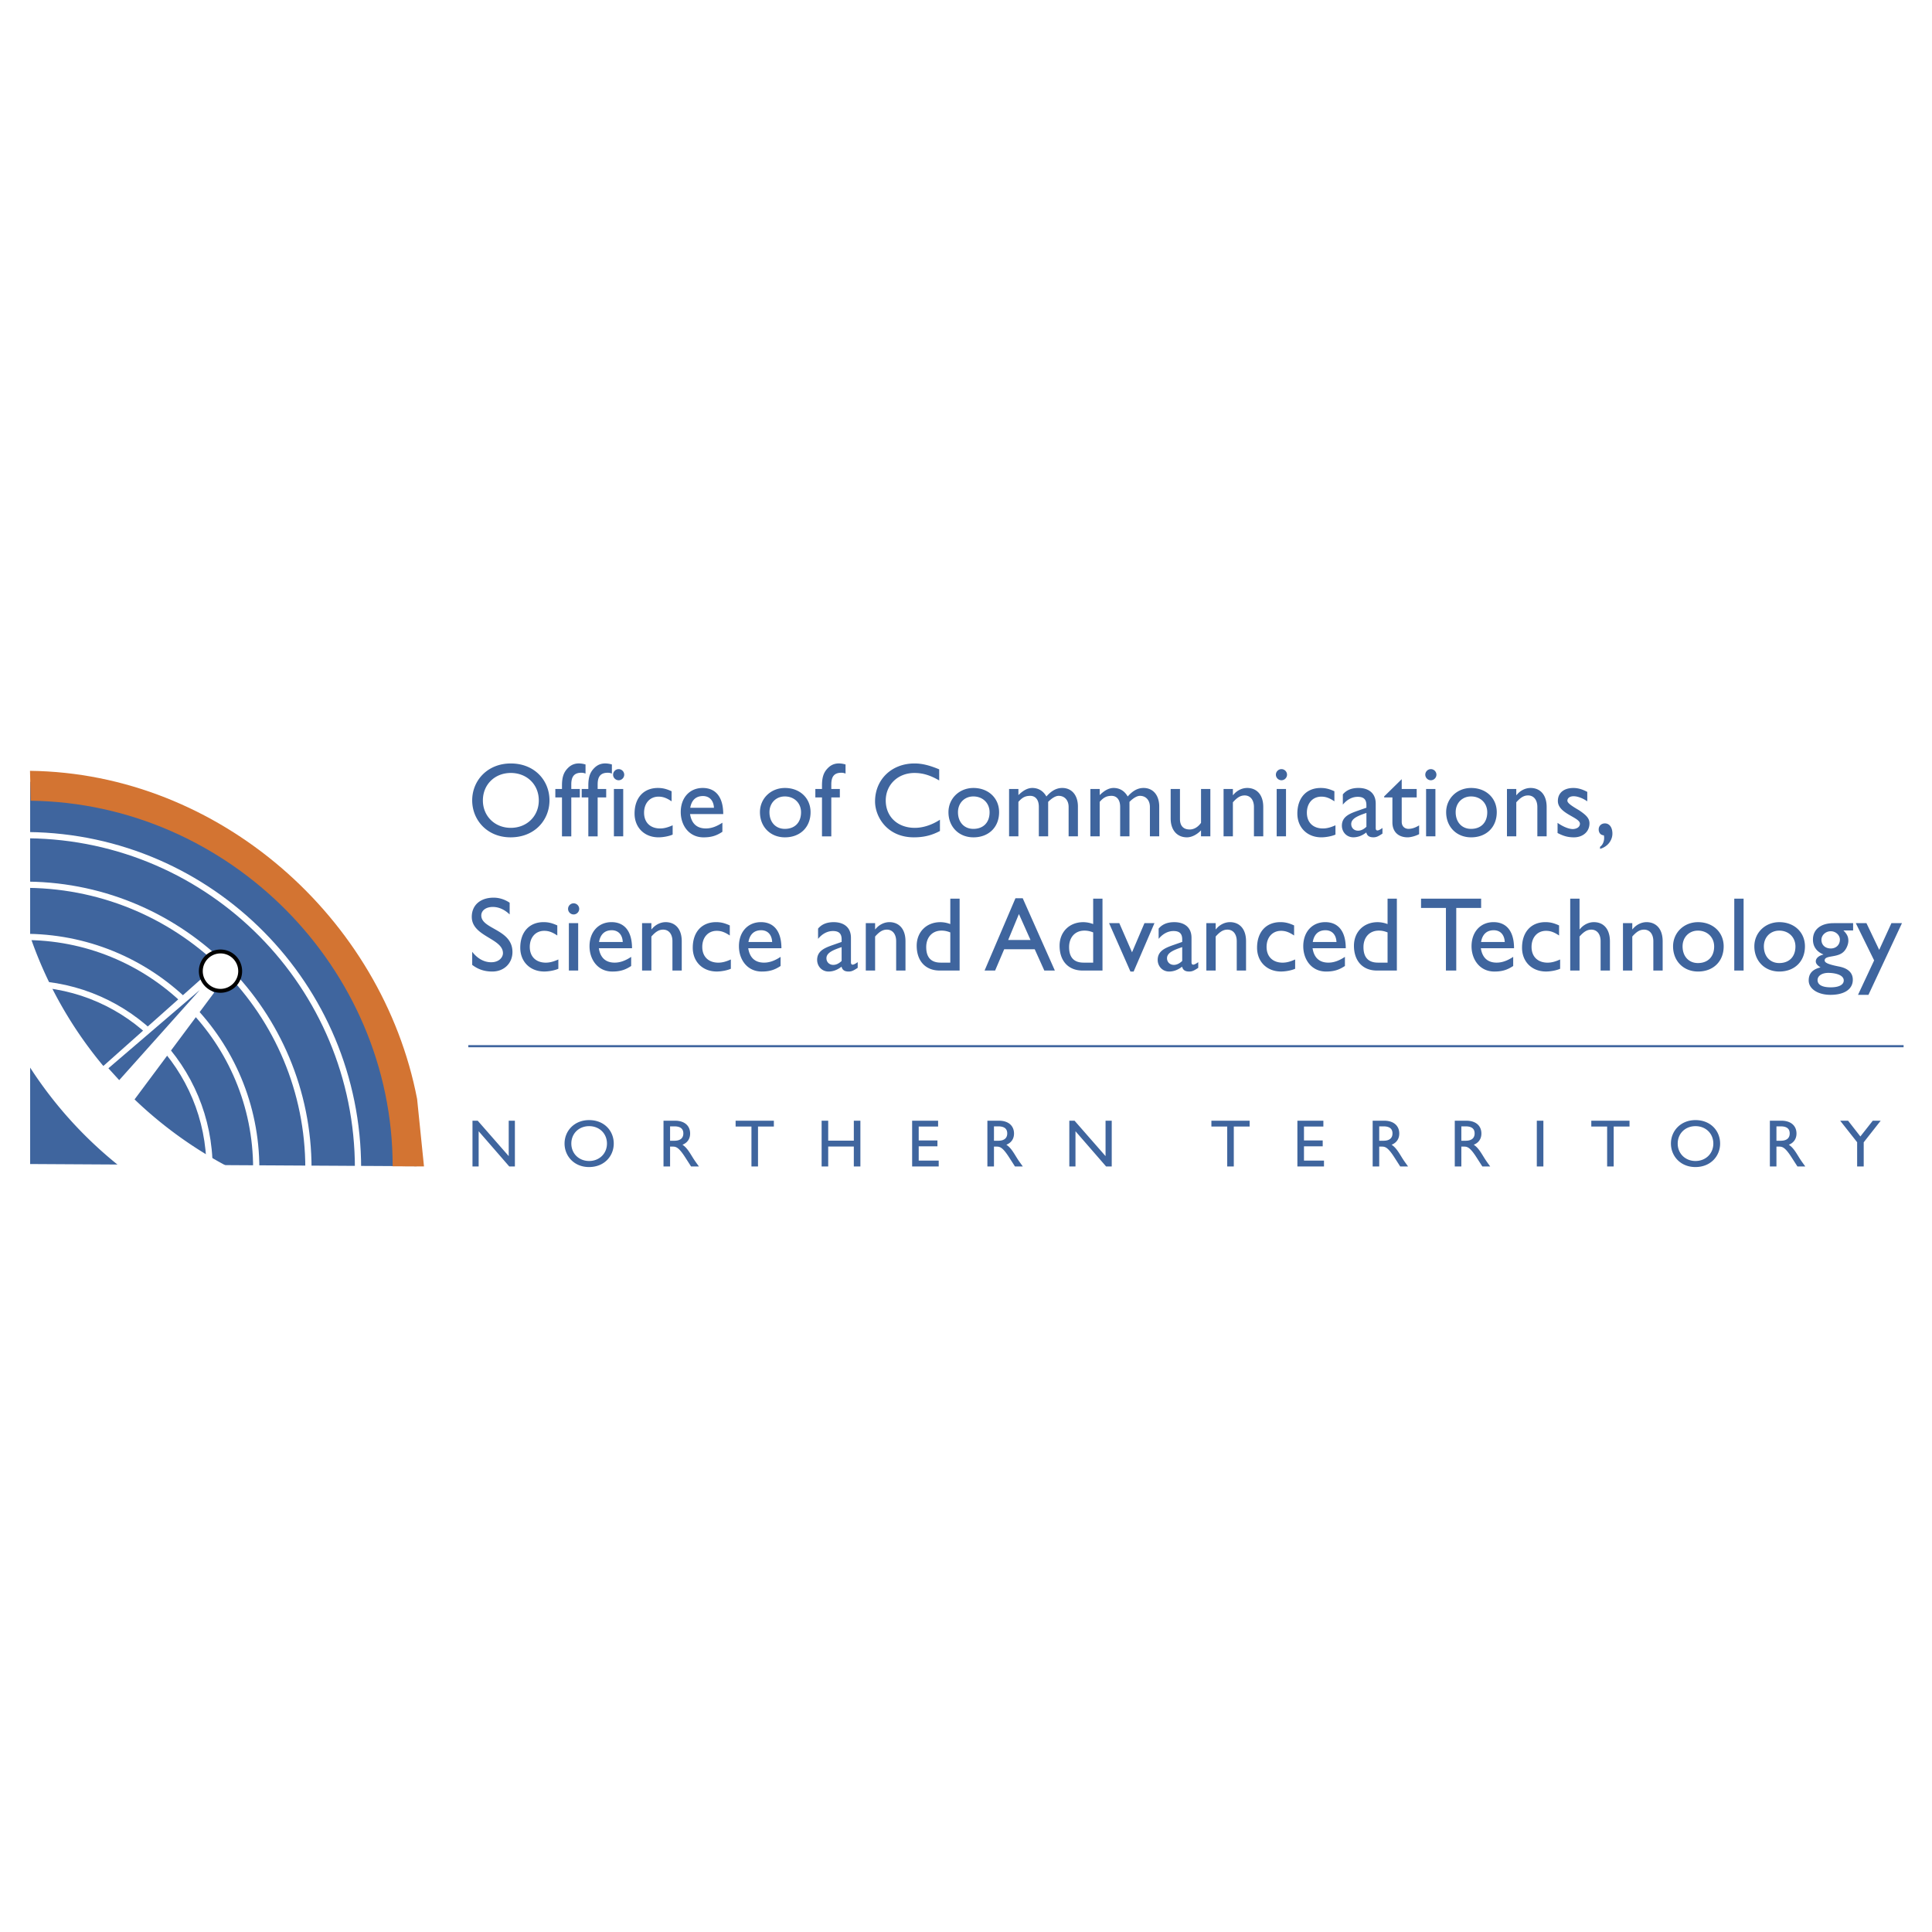 <svg xmlns="http://www.w3.org/2000/svg" width="2500" height="2500" viewBox="0 0 192.756 192.756"><path fill-rule="evenodd" clip-rule="evenodd" fill="#fff" d="M0 0h192.756v192.756H0V0z"/><path d="M3.008 116.135V77.99s34.324.834 38.572 38.367l-38.572-.222zM48.178 79.856c0-1.58 1.187-2.738 2.784-2.738 1.607 0 2.794 1.158 2.794 2.738 0 1.569-1.187 2.738-2.794 2.738-1.597 0-2.784-1.169-2.784-2.738zm-1.067 0c0 1.948 1.487 3.685 3.83 3.685 2.427 0 3.881-1.747 3.881-3.685 0-2-1.497-3.685-3.861-3.685-2.321 0-3.85 1.695-3.85 3.685zM58.418 77.182a.968.968 0 0 0-.42-.084c-.757 0-1 .442-1 1.167v.453h.852v.844h-.852v3.881h-.929v-3.881h-.663v-.844h.663v-.348c0-.925.219-1.368.595-1.747.397-.399.934-.588 1.754-.353v.912z" fill-rule="evenodd" clip-rule="evenodd" fill="#3f659e"/><path d="M61.049 77.182a.973.973 0 0 0-.421-.084c-.757 0-1 .442-1 1.167v.453h.852v.844h-.852v3.881h-.93v-3.881h-.663v-.844h.663v-.348c0-.925.22-1.368.595-1.747.398-.399.934-.588 1.755-.353v.912h.001zM61.249 78.715h.929v4.727h-.929v-4.727zm.474-.869a.558.558 0 0 1-.555-.556c0-.303.251-.555.555-.555a.56.56 0 0 1 .556.555.56.56 0 0 1-.556.556zM67.005 79.947c-.537-.36-.895-.466-1.305-.466-.852 0-1.441.646-1.441 1.604 0 .98.631 1.57 1.6 1.57.4 0 .778-.105 1.252-.316v.928c-.316.146-.916.273-1.41.273-1.41 0-2.39-.979-2.39-2.371 0-1.562.896-2.554 2.327-2.554.547 0 .915.127 1.368.327v1.005h-.001zM68.867 80.595c.125-.75.554-1.173 1.266-1.173.658 0 1.066.455 1.098 1.173h-2.364zm3.206 1.485c-.546.362-1.082.574-1.646.574-.9 0-1.434-.49-1.58-1.436h3.31c0-1.753-.799-2.603-2.045-2.603-1.296 0-2.194.966-2.194 2.402 0 1.317.814 2.526 2.278 2.526.795 0 1.309-.178 1.877-.555v-.908zM78.302 79.461c.941 0 1.618.664 1.618 1.581 0 1.022-.624 1.655-1.618 1.655-.909 0-1.533-.664-1.533-1.665.001-.907.646-1.571 1.533-1.571zm.011-.845c-1.417 0-2.493 1.056-2.493 2.416 0 1.454 1.034 2.509 2.493 2.509 1.522 0 2.557-1.013 2.557-2.509 0-1.403-1.066-2.416-2.557-2.416zM84.36 77.182a.976.976 0 0 0-.421-.084c-.758 0-1 .442-1 1.167v.453h.853v.844h-.853v3.881h-.929v-3.881h-.663v-.844h.663v-.348c0-.925.219-1.368.595-1.747.397-.399.934-.588 1.755-.353v.912zM93.705 77.866c-.884-.516-1.641-.747-2.473-.747-1.641 0-2.861 1.168-2.861 2.749 0 1.611 1.179 2.727 2.903 2.727.81 0 1.694-.284 2.504-.811v1.126c-.705.369-1.473.631-2.599.631-2.692 0-3.875-2.074-3.875-3.58 0-2.191 1.656-3.791 3.938-3.791.736 0 1.483.179 2.462.589v1.107h.001zM97.111 79.461c.941 0 1.619.664 1.619 1.581 0 1.022-.625 1.655-1.619 1.655-.91 0-1.533-.664-1.533-1.665 0-.907.645-1.571 1.533-1.571zm.01-.845c-1.416 0-2.493 1.056-2.493 2.416 0 1.454 1.034 2.509 2.493 2.509 1.523 0 2.559-1.013 2.559-2.509 0-1.403-1.069-2.416-2.559-2.416zM101.607 78.715v.614c.484-.483.939-.714 1.385-.714.602 0 1.094.293 1.406.851.41-.462.906-.851 1.584-.851.957 0 1.562.734 1.562 1.852v2.975h-.928v-2.933c0-.716-.445-1.107-.984-1.107-.307-.011-.719.253-1.057.602v3.438h-.93v-2.943c0-.77-.391-1.097-.855-1.097-.477 0-.793.147-1.184.602v3.438h-.93v-4.727h.931zM109.717 78.715v.614c.486-.483.941-.714 1.385-.714.604 0 1.094.293 1.408.851.41-.462.906-.851 1.582-.851.959 0 1.564.734 1.564 1.852v2.975h-.93v-2.933c0-.716-.443-1.107-.982-1.107-.307-.011-.719.253-1.057.602v3.438h-.93v-2.943c0-.77-.391-1.097-.855-1.097-.477 0-.795.147-1.186.602v3.438h-.928v-4.727h.929zM119.826 83.442v-.601c-.391.424-.939.7-1.404.7-.957 0-1.625-.689-1.625-1.889v-2.937h.928v3c0 .664.328 1.042.971 1.042.424 0 .824-.231 1.131-.664v-3.378h.93v4.727h-.931zM123.006 79.33h.02c.357-.453.883-.715 1.408-.715.893 0 1.602.61 1.602 1.906v2.921h-.93V80.51c0-.695-.357-1.149-.924-1.149-.41 0-.734.189-1.176.685v3.396h-.93v-4.727h.93v.615zM127.375 78.715h.93v4.727h-.93v-4.727zm.477-.869a.56.56 0 0 1-.557-.556.56.56 0 0 1 .557-.555c.303 0 .555.251.555.555a.56.56 0 0 1-.555.556zM133.133 79.947c-.537-.36-.895-.466-1.305-.466-.852 0-1.441.646-1.441 1.604 0 .98.631 1.57 1.6 1.57.4 0 .777-.105 1.252-.316v.928c-.316.146-.916.273-1.41.273-1.408 0-2.391-.979-2.391-2.371 0-1.562.896-2.554 2.328-2.554.547 0 .914.127 1.367.327v1.005zM136.328 82.487c-.256.243-.535.391-.832.391-.395 0-.684-.274-.684-.665 0-.56.705-.833 1.516-1.108v1.382zm1.602.117c-.209.158-.398.252-.494.252-.115 0-.18-.063-.18-.243v-2.438c0-1.076-.75-1.561-1.719-1.561-.691 0-1.199.211-1.561.643v1.023c.443-.538.965-.781 1.486-.781.576 0 .865.243.865.834v.253l-.844.295c-.764.274-1.602.559-1.602 1.499 0 .611.455 1.158 1.143 1.158.438 0 .875-.158 1.291-.483.084.336.303.483.711.483.293 0 .471-.084.902-.368v-.566h.002zM139.85 78.717h1.494v.844h-1.494v2.42c0 .557.4.715.674.715.336 0 .684-.116 1.062-.348v.875c-.326.179-.832.317-1.137.317-1.018 0-1.529-.633-1.529-1.486v-2.493h-.82v-.105l1.75-1.717v.978zM142.281 78.715h.93v4.727h-.93v-4.727zm.477-.869a.56.56 0 0 1-.557-.556.56.56 0 0 1 .557-.555c.303 0 .555.251.555.555a.56.56 0 0 1-.555.556zM146.766 79.461c.941 0 1.617.664 1.617 1.581 0 1.022-.623 1.655-1.617 1.655-.91 0-1.533-.664-1.533-1.665-.001-.907.644-1.571 1.533-1.571zm.009-.845c-1.416 0-2.492 1.056-2.492 2.416 0 1.454 1.033 2.509 2.492 2.509 1.523 0 2.557-1.013 2.557-2.509 0-1.403-1.064-2.416-2.557-2.416zM151.281 79.33h.021c.357-.453.881-.715 1.406-.715.893 0 1.602.61 1.602 1.906v2.921h-.928V80.51c0-.695-.357-1.149-.926-1.149-.408 0-.734.189-1.176.685v3.396h-.93v-4.727h.93v.615h.001zM158.363 79.947c-.523-.355-1.016-.507-1.363-.507-.379 0-.621.184-.621.443 0 .211.316.463 1.148.946.773.514 1.055.839 1.055 1.321 0 .831-.658 1.391-1.551 1.391-.578 0-1.027-.116-1.633-.433v-1.01c.605.42 1.16.619 1.539.619.379-.021.693-.199.693-.535 0-.649-2.201-.997-2.201-2.267 0-.812.605-1.299 1.549-1.299.443 0 .893.127 1.385.392v.939zM159.637 84.485c.348-.231.475-.768.379-1.146-.305-.01-.514-.242-.514-.589s.262-.6.619-.6c.455 0 .75.399.75 1.021 0 .599-.4 1.283-1.234 1.521v-.207zM50.847 91.233c-.605-.579-1.198-.747-1.685-.747-.667 0-1.144.348-1.144.853 0 1.379 3.11 1.358 3.11 3.643 0 1.125-.844 1.948-2.008 1.948-.784 0-1.414-.211-2.009-.664v-1.305c.521.674 1.183 1.043 1.893 1.043.805 0 1.176-.506 1.176-.906 0-1.485-3.111-1.653-3.111-3.623 0-1.168.856-1.915 2.179-1.915.551 0 1.099.168 1.6.504v1.169h-.001zM55.602 93.335c-.537-.36-.895-.466-1.305-.466-.853 0-1.441.646-1.441 1.604 0 .981.631 1.571 1.599 1.571.4 0 .779-.106 1.252-.317v.926c-.315.148-.915.275-1.409.275-1.41 0-2.391-.98-2.391-2.372 0-1.562.897-2.554 2.327-2.554.547 0 .916.126 1.368.327v1.006zM56.756 92.104h.929v4.727h-.929v-4.727zm.475-.869c-.304 0-.555-.252-.555-.556s.251-.555.555-.555.556.251.556.555-.252.556-.556.556zM59.768 93.984c.125-.75.555-1.174 1.266-1.174.659 0 1.067.455 1.099 1.174h-2.365zm3.205 1.483c-.547.362-1.082.575-1.647.575-.899 0-1.433-.489-1.579-1.436h3.31c0-1.753-.799-2.604-2.045-2.604-1.297 0-2.195.966-2.195 2.403 0 1.317.813 2.526 2.278 2.526.795 0 1.31-.178 1.877-.555v-.909h.001zM64.988 92.718h.021c.358-.452.883-.715 1.408-.715.891 0 1.601.61 1.601 1.907v2.92h-.929v-2.931c0-.696-.357-1.149-.924-1.149-.41 0-.735.189-1.176.686v3.395h-.929v-4.727h.929v.614h-.001zM72.811 93.335c-.537-.36-.894-.466-1.304-.466-.853 0-1.441.646-1.441 1.604 0 .981.631 1.571 1.599 1.571.399 0 .779-.106 1.252-.317v.926c-.316.148-.915.275-1.409.275-1.41 0-2.391-.98-2.391-2.372 0-1.562.897-2.554 2.327-2.554.547 0 .916.126 1.367.327v1.006zM74.674 93.984c.125-.75.554-1.174 1.266-1.174.659 0 1.066.455 1.099 1.174h-2.365zm3.205 1.483c-.547.362-1.082.575-1.647.575-.9 0-1.433-.489-1.58-1.436h3.311c0-1.753-.799-2.604-2.044-2.604-1.297 0-2.195.966-2.195 2.403 0 1.317.814 2.526 2.278 2.526.795 0 1.309-.178 1.877-.555v-.909zM83.969 95.876c-.256.242-.533.39-.832.39-.395 0-.683-.274-.683-.664 0-.559.704-.833 1.515-1.108v1.382zm1.603.116c-.21.159-.399.253-.494.253-.116 0-.179-.063-.179-.243v-2.437c0-1.076-.751-1.561-1.718-1.561-.693 0-1.201.211-1.562.643v1.023c.444-.538.964-.781 1.487-.781.576 0 .864.243.864.834v.253l-.843.295c-.765.274-1.601.559-1.601 1.499 0 .612.454 1.16 1.142 1.16.438 0 .875-.158 1.292-.484.083.336.303.484.71.484.292 0 .472-.084.903-.369v-.569h-.001zM87.31 92.718h.021c.357-.452.882-.715 1.407-.715.892 0 1.602.61 1.602 1.907v2.92h-.93v-2.931c0-.696-.357-1.149-.924-1.149-.41 0-.735.189-1.176.686v3.395h-.93v-4.727h.929v.614h.001zM94.812 96.042h-.953c-1.091 0-1.45-.664-1.45-1.549 0-.991.613-1.645 1.524-1.645.317 0 .561.053.878.179v3.015h.001zm.929-6.382h-.929v2.535a2.802 2.802 0 0 0-.995-.19c-1.388 0-2.358.981-2.358 2.352 0 1.517.876 2.474 2.294 2.474h1.988V89.66zM101.658 91.192l1.156 2.59h-2.227l1.071-2.59zm.379-1.573h-.725l-3.08 7.211h1.051l.904-2.123h3.047l.957 2.123h1.051l-3.205-7.211zM109.066 96.042h-.953c-1.09 0-1.449-.664-1.449-1.549 0-.991.613-1.645 1.523-1.645.318 0 .562.053.879.179v3.015zm.93-6.382h-.93v2.535a2.793 2.793 0 0 0-.994-.19c-1.387 0-2.357.981-2.357 2.352 0 1.517.875 2.474 2.293 2.474h1.988V89.66zM110.654 92.104h1.02l1.269 2.908 1.239-2.908h.998l-2.078 4.828h-.317l-2.131-4.828zM117.949 95.876c-.256.242-.535.39-.832.39-.395 0-.684-.274-.684-.664 0-.559.705-.833 1.516-1.108v1.382zm1.602.116c-.209.159-.398.253-.494.253-.115 0-.18-.063-.18-.243v-2.437c0-1.076-.75-1.561-1.717-1.561-.693 0-1.201.211-1.562.643v1.023c.445-.538.965-.781 1.486-.781.576 0 .865.243.865.834v.253l-.844.295c-.764.274-1.602.559-1.602 1.499 0 .612.455 1.16 1.143 1.16.438 0 .875-.158 1.291-.484.084.336.303.484.711.484.293 0 .471-.084.902-.369v-.569h.001zM121.289 92.718h.021c.357-.452.881-.715 1.406-.715.893 0 1.602.61 1.602 1.907v2.92h-.928v-2.931c0-.696-.357-1.149-.926-1.149-.408 0-.734.189-1.176.686v3.395h-.93v-4.727h.93v.614h.001zM129.113 93.335c-.537-.36-.895-.466-1.305-.466-.852 0-1.441.646-1.441 1.604 0 .981.631 1.571 1.598 1.571.402 0 .779-.106 1.252-.317v.926c-.314.148-.914.275-1.408.275-1.41 0-2.391-.98-2.391-2.372 0-1.562.896-2.554 2.326-2.554.547 0 .916.126 1.369.327v1.006zM130.975 93.984c.127-.75.555-1.174 1.266-1.174.66 0 1.068.455 1.1 1.174h-2.366zm3.207 1.483c-.547.362-1.082.575-1.646.575-.9 0-1.434-.489-1.58-1.436h3.311c0-1.753-.801-2.604-2.045-2.604-1.299 0-2.195.966-2.195 2.403 0 1.317.814 2.526 2.279 2.526.795 0 1.309-.178 1.877-.555v-.909h-.001zM138.438 96.042h-.953c-1.09 0-1.451-.664-1.451-1.549 0-.991.615-1.645 1.525-1.645.318 0 .561.053.879.179v3.015zm.927-6.382h-.928v2.535a2.803 2.803 0 0 0-.996-.19c-1.387 0-2.357.981-2.357 2.352 0 1.517.875 2.474 2.293 2.474h1.988V89.66zM147.773 90.586h-2.482v6.244h-1.031v-6.244h-2.483v-.925h5.996v.925zM147.766 93.984c.125-.75.555-1.174 1.266-1.174.658 0 1.066.455 1.098 1.174h-2.364zm3.205 1.483c-.547.362-1.082.575-1.646.575-.9 0-1.434-.489-1.58-1.436h3.311c0-1.753-.799-2.604-2.045-2.604-1.297 0-2.195.966-2.195 2.403 0 1.317.816 2.526 2.279 2.526.795 0 1.309-.178 1.877-.555v-.909h-.001zM155.549 93.335c-.537-.36-.893-.466-1.305-.466-.852 0-1.441.646-1.441 1.604 0 .981.631 1.571 1.6 1.571.4 0 .777-.106 1.252-.317v.926c-.316.148-.914.275-1.41.275-1.41 0-2.391-.98-2.391-2.372 0-1.562.898-2.554 2.328-2.554.547 0 .916.126 1.367.327v1.006zM157.592 92.718h.021c.357-.452.883-.715 1.408-.715.922 0 1.602.631 1.602 1.927v2.9h-.93v-2.931c0-.696-.357-1.149-.924-1.149-.41 0-.736.189-1.178.686v3.395h-.93v-7.17h.93v3.057h.001zM162.854 92.718h.02c.357-.452.883-.715 1.408-.715.891 0 1.602.61 1.602 1.907v2.92h-.93v-2.931c0-.696-.357-1.149-.924-1.149-.41 0-.736.189-1.176.686v3.395h-.93v-4.727h.93v.614zM169.402 92.849c.941 0 1.619.664 1.619 1.581 0 1.022-.625 1.654-1.619 1.654-.908 0-1.531-.664-1.531-1.665 0-.906.645-1.57 1.531-1.57zm.012-.845c-1.418 0-2.492 1.055-2.492 2.415 0 1.455 1.033 2.511 2.492 2.511 1.521 0 2.557-1.014 2.557-2.511 0-1.402-1.067-2.415-2.557-2.415zM173.029 89.66h.93v7.17h-.93v-7.17zM177.514 92.849c.941 0 1.617.664 1.617 1.581 0 1.022-.623 1.654-1.617 1.654-.91 0-1.533-.664-1.533-1.665-.001-.906.644-1.57 1.533-1.57zm.009-.845c-1.416 0-2.492 1.055-2.492 2.415 0 1.455 1.033 2.511 2.492 2.511 1.523 0 2.557-1.014 2.557-2.511 0-1.402-1.064-2.415-2.557-2.415zM183.566 93.744c0 .517-.377.885-.9.885-.564 0-.941-.347-.941-.864 0-.463.418-.854.93-.854.491.001.911.381.911.833zm1.319-1.64h-1.947c-1.266 0-2.059.621-2.059 1.631 0 .348.084.643.254.885.166.253.43.453.777.601v.021c-.453.105-.748.369-.748.674 0 .21.148.401.475.6-.812.201-1.182.611-1.182 1.307 0 .832.906 1.432 2.174 1.432 1.395 0 2.227-.568 2.227-1.506 0-.6-.359-1.116-1.367-1.316-.945-.189-1.441-.348-1.441-.611 0-.559 1.287-.221 1.922-.896.221-.221.441-.674.441-1.063 0-.4-.127-.663-.494-1.032h.969v-.727h-.001zm-.934 5.718c0 .432-.482.684-1.301.684-.85 0-1.311-.252-1.311-.727 0-.42.441-.715 1.07-.715.577 0 1.542.159 1.542.758zM186.416 99.254h-1.041l1.607-3.434-1.828-3.716h1.061l1.273 2.664 1.219-2.664h1.051l-3.342 7.15zM51.371 116.377h-.563l-3.053-3.514v3.514h-.615v-4.565h.522l3.093 3.534v-3.534h.616v4.565zM57.002 114.094c0-1.002.757-1.738 1.775-1.738 1.023 0 1.78.736 1.78 1.738 0 .996-.757 1.738-1.78 1.738-1.018 0-1.775-.742-1.775-1.738zm-.676 0c0 1.236.944 2.342 2.438 2.342 1.547 0 2.47-1.111 2.47-2.342 0-1.27-.95-2.342-2.457-2.342-1.48 0-2.451 1.078-2.451 2.342zM66.854 112.377h.423c.639 0 .894.262.9.689.007.383-.195.746-.9.746h-.423v-1.435zm-.656-.565v4.564h.656v-1.98h.275c.336 0 .611.107 1.216 1.043l.602.938h.784c-.315-.436-.429-.59-.623-.902-.348-.57-.603-.99-1.018-1.264.49-.193.764-.588.764-1.117 0-.791-.575-1.281-1.502-1.281h-1.154v-.001zM77.208 112.396h-1.581v3.981h-.655v-3.981h-1.58v-.584h3.816v.584zM85.841 116.377h-.655v-1.99H82.63v1.99h-.656v-4.565h.656v1.989h2.556v-1.989h.655v4.565zM93.595 112.396H91.66v1.385h1.868v.586H91.66v1.424h1.995v.586h-2.651v-4.565h2.591v.584zM99.168 112.377h.424c.639 0 .893.262.9.689.006.383-.195.746-.9.746h-.424v-1.435zm-.656-.565v4.564h.656v-1.98h.275c.336 0 .611.107 1.217 1.043l.602.938h.783c-.314-.436-.43-.59-.623-.902-.348-.57-.602-.99-1.018-1.264.488-.193.764-.588.764-1.117 0-.791-.576-1.281-1.502-1.281h-1.154v-.001zM110.918 116.377h-.564l-3.053-3.514v3.514h-.615v-4.565h.521l3.094 3.534v-3.534h.617v4.565zM124.676 112.396h-1.58v3.981h-.657v-3.981h-1.578v-.584h3.815v.584zM132.033 112.396h-1.935v1.385h1.869v.586h-1.869v1.424h1.996v.586h-2.653v-4.565h2.592v.584zM137.605 112.377h.424c.639 0 .893.262.9.689.006.383-.195.746-.9.746h-.424v-1.435zm-.654-.565v4.564h.654v-1.98h.275c.336 0 .611.107 1.217 1.043l.602.938h.783c-.314-.436-.428-.59-.621-.902-.35-.57-.604-.99-1.02-1.264.488-.193.764-.588.764-1.117 0-.791-.576-1.281-1.502-1.281h-1.152v-.001zM145.799 112.377h.426c.637 0 .893.262.898.689.006.383-.195.746-.898.746h-.426v-1.435zm-.656-.565v4.564h.656v-1.98h.277c.334 0 .611.107 1.215 1.043l.602.938h.783c-.314-.436-.428-.59-.621-.902-.35-.57-.604-.99-1.02-1.264.49-.193.764-.588.764-1.117 0-.791-.576-1.281-1.502-1.281h-1.154v-.001zM153.328 111.812h.656v4.565h-.656v-4.565zM162.578 112.396h-1.58v3.981h-.654v-3.981h-1.58v-.584h3.814v.584zM167.385 114.094c0-1.002.756-1.738 1.773-1.738 1.025 0 1.781.736 1.781 1.738 0 .996-.756 1.738-1.781 1.738-1.017 0-1.773-.742-1.773-1.738zm-.676 0c0 1.236.943 2.342 2.436 2.342 1.547 0 2.471-1.111 2.471-2.342 0-1.27-.949-2.342-2.457-2.342-1.479 0-2.45 1.078-2.45 2.342zM177.236 112.377h.424c.637 0 .893.262.898.689.008.383-.193.746-.898.746h-.424v-1.435zm-.656-.565v4.564h.656v-1.98h.275c.336 0 .611.107 1.215 1.043l.604.938h.783c-.314-.436-.43-.59-.623-.902-.348-.57-.604-.99-1.018-1.264.488-.193.764-.588.764-1.117 0-.791-.576-1.281-1.504-1.281h-1.152v-.001zM186.848 111.812h.789l-1.694 2.155v2.41h-.656v-2.416l-1.693-2.149h.789l1.226 1.573 1.239-1.573z" fill-rule="evenodd" clip-rule="evenodd" fill="#3f659e"/><path d="M2.848 98.143c10.008.207 18.057 8.383 18.057 18.439" fill="none" stroke="#fff" stroke-width=".622" stroke-miterlimit="2.613"/><path d="M12.223 116.588a41.038 41.038 0 0 1-9.389-10.342l.039-13.238c3.39 10.232 10.7 18.675 20.212 23.572l-10.862.008z" fill-rule="evenodd" clip-rule="evenodd" fill="#fff"/><path d="M2.855 93.48c12.579.211 22.71 10.475 22.71 23.102M2.834 88.271c15.465.201 27.939 12.799 27.939 28.311M2.855 83.325c18.187.211 32.865 15.021 32.865 33.257" fill="none" stroke="#fff" stroke-width=".622" stroke-miterlimit="2.613"/><path d="M2.993 76.906c18.867.224 35.148 14.681 38.622 32.739l.686 6.73-3.125-.014c0-19.807-16.354-36.223-36.113-36.472l-.07-2.983z" fill-rule="evenodd" clip-rule="evenodd" fill="#d37432"/><path d="M21.375 99.02l-8.689 11.66s-1.05-.238-3.327-3.479l10.681-9.502.947 1.068.388.253z" fill-rule="evenodd" clip-rule="evenodd" fill="#fff"/><path d="M20.037 96.945a1.963 1.963 0 1 0 3.924-.124 1.963 1.963 0 0 0-3.924.124z" fill-rule="evenodd" clip-rule="evenodd" fill="#fff" stroke="#000" stroke-width=".389" stroke-miterlimit="2.613"/><path fill-rule="evenodd" clip-rule="evenodd" fill="#3f659e" d="M11.893 107.766l-1.078-1.184 9.123-7.816-8.045 9z"/><path fill="none" stroke="#3f659e" stroke-width=".214" stroke-miterlimit="2.613" d="M46.723 104.379h143.199"/></svg>